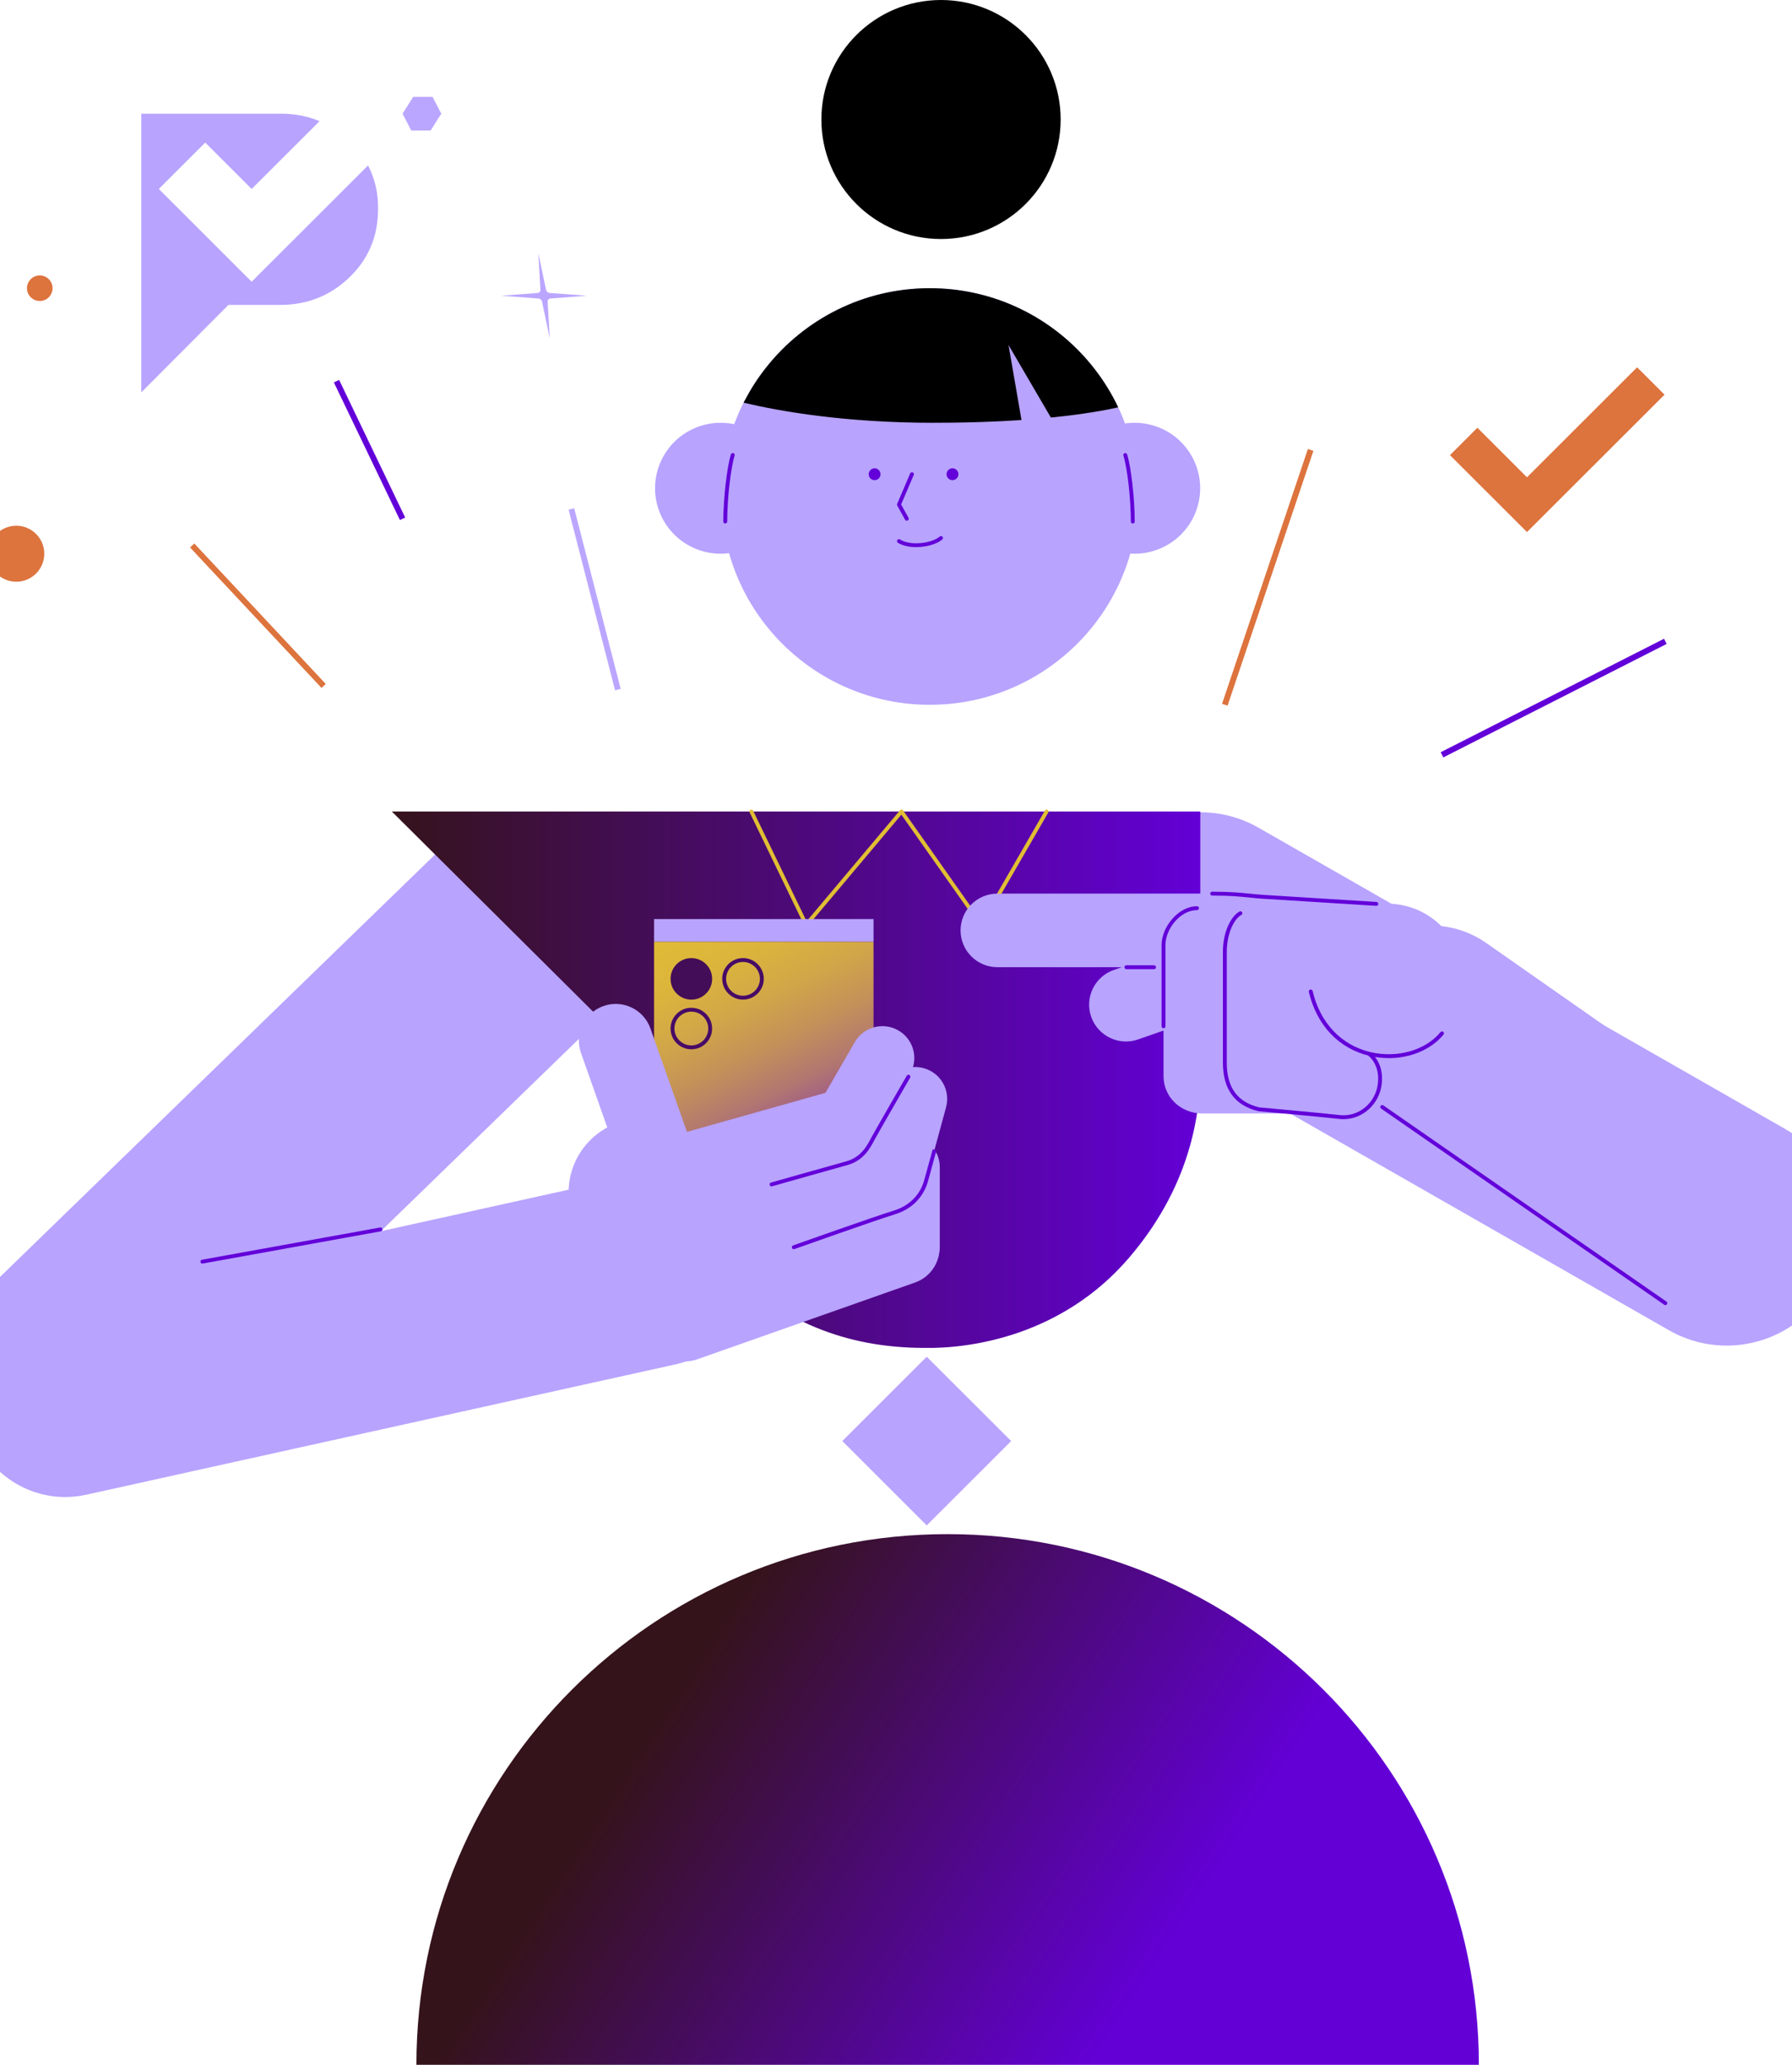 <?xml version="1.0" encoding="UTF-8"?> <svg xmlns="http://www.w3.org/2000/svg" width="316" height="364" viewBox="0 0 316 364" fill="none"><g clip-path="url(#clip0_4009_36809)"><path d="M269.266 93.796L255.686 80.237L260.522 75.407L269.266 84.142L288.688 64.75L293.522 69.577L269.266 93.796Z" fill="#DD733D"></path><path d="M293.431 112.604L254.049 132.608L254.514 133.521L293.896 113.517L293.431 112.604Z" fill="#6300D9"></path><path d="M230.632 79.154L215.494 124.074L216.466 124.401L231.604 79.48L230.632 79.154Z" fill="#DD733D"></path><path d="M77.819 20.044L75.939 23.003H72.518L70.98 20.044L72.859 17.084H76.281L77.819 20.044Z" fill="#BBA6FF"></path><path d="M7.014 53.059C8.26 53.059 9.27 52.051 9.27 50.806C9.27 49.562 8.26 48.553 7.014 48.553C5.768 48.553 4.758 49.562 4.758 50.806C4.758 52.051 5.768 53.059 7.014 53.059Z" fill="#DD733D"></path><path d="M94.927 44.607L96.288 51.086C96.349 51.383 96.619 51.622 96.92 51.643L103.476 52.134L97.053 52.626C96.759 52.65 96.554 52.885 96.571 53.182L96.944 59.661L95.584 53.182C95.522 52.885 95.252 52.646 94.951 52.626L88.395 52.134L94.818 51.643C95.112 51.619 95.317 51.383 95.3 51.086L94.927 44.607Z" fill="#BBA6FF"></path><path d="M2.868 102.548C5.596 102.548 7.807 100.339 7.807 97.615C7.807 94.891 5.596 92.683 2.868 92.683C0.14 92.683 -2.071 94.891 -2.071 97.615C-2.071 100.339 0.14 102.548 2.868 102.548Z" fill="#DD733D"></path><path d="M59.802 66.974L58.877 67.417L70.52 91.673L71.445 91.23L59.802 66.974Z" fill="#6300D9"></path><path d="M101.256 89.6L100.263 89.856L108.461 121.695L109.454 121.44L101.256 89.6Z" fill="#BBA6FF"></path><path d="M34.264 95.811L33.515 96.51L56.694 121.272L57.443 120.573L34.264 95.811Z" fill="#DD733D"></path><path d="M66.669 36.797C66.669 41.61 65.011 45.621 61.634 48.874C58.267 52.127 54.179 53.755 49.363 53.755H40.28L24.919 69.167V20.047H49.366C51.745 20.006 54.056 20.443 56.158 21.28C56.216 21.31 56.288 21.327 56.346 21.358L54.736 22.976L44.379 33.309L36.192 25.133L28.006 33.309L44.375 49.666L63.391 30.677L64.902 29.168C66.067 31.424 66.717 34.019 66.669 36.801V36.797Z" fill="#B8A3FF"></path><path d="M304.467 237.21C301.011 237.21 297.507 236.336 294.294 234.499L201.531 181.45C191.7 175.828 188.296 163.315 193.925 153.501C199.555 143.687 212.086 140.284 221.914 145.906L314.677 198.955C324.508 204.577 327.912 217.09 322.283 226.904C318.495 233.509 311.58 237.21 304.467 237.21Z" fill="#B8A3FF"></path><path d="M11.513 262.982C6.167 262.982 0.827 260.906 -3.196 256.776C-11.092 248.665 -10.907 235.698 -2.786 227.816L76.958 150.408C85.079 142.523 98.065 142.708 105.958 150.818C113.854 158.928 113.669 171.896 105.548 179.778L25.804 257.186C21.819 261.053 16.66 262.982 11.509 262.982H11.513Z" fill="#B8A3FF"></path><path d="M163.42 268.907L178.309 254.039L163.42 239.171L148.531 254.039L163.42 268.907Z" fill="#B8A3FF"></path><path d="M73.43 364C73.43 312.33 115.375 270.447 167.099 270.447C192.979 270.447 216.386 280.926 233.344 297.847C250.302 314.781 260.782 338.174 260.782 364" fill="url(#paint0_linear_4009_36809)"></path><path d="M69.092 143.059H211.659V187.526C211.772 194.415 210.835 208.069 199.039 221.791C187.243 235.513 171.109 237.763 163.038 237.619C149.075 237.619 137.426 232.82 127.985 223.044C118.54 213.298 113.82 201.385 113.82 187.523L69.092 143.056V143.059Z" fill="url(#paint1_linear_4009_36809)"></path><path d="M142.153 163.372C142.153 163.372 142.126 163.372 142.112 163.372C141.996 163.359 141.897 163.287 141.846 163.181L132.189 143.209C132.107 143.038 132.179 142.837 132.35 142.755C132.521 142.673 132.722 142.745 132.808 142.915L142.235 162.413L158.704 142.844C158.773 142.762 158.875 142.714 158.981 142.721C159.087 142.724 159.186 142.779 159.248 142.864L173.006 162.4L184.259 142.892C184.354 142.728 184.563 142.673 184.727 142.765C184.891 142.861 184.946 143.069 184.854 143.233L173.331 163.205C173.273 163.308 173.167 163.369 173.05 163.376C172.934 163.386 172.821 163.328 172.757 163.232L158.944 143.622L142.423 163.256C142.358 163.335 142.263 163.379 142.16 163.379L142.153 163.372Z" fill="#E1BE33"></path><path d="M200.536 93.642C200.899 90.252 199.09 82.777 199.09 82.777Z" fill="#F3E13F"></path><path d="M132.37 75.82C129.598 74.39 126.259 74.083 123.097 75.237C117.105 77.428 114.025 84.057 116.219 90.041C118.414 96.025 125.052 99.1 131.044 96.909" fill="#B8A3FF"></path><path d="M194.78 75.82C197.552 74.39 200.892 74.083 204.053 75.237C210.046 77.428 213.125 84.057 210.931 90.041C208.736 96.025 202.098 99.1 196.106 96.909" fill="#B8A3FF"></path><path d="M127.188 87.528C127.188 107.808 143.651 124.247 163.958 124.247C184.255 124.247 200.718 107.808 200.718 87.528C200.718 79.022 197.826 71.198 192.962 64.979C192.446 64.32 191.909 63.668 191.348 63.044C184.614 55.534 174.842 50.81 163.958 50.81C152.223 50.81 141.767 56.305 135.044 64.856C133.652 66.614 132.432 68.505 131.379 70.509H131.369C128.703 75.602 127.188 81.388 127.188 87.532V87.528Z" fill="#B8A3FF"></path><path d="M167.961 84.644C168.538 84.644 169.006 84.177 169.006 83.6C169.006 83.023 168.538 82.555 167.961 82.555C167.383 82.555 166.915 83.023 166.915 83.6C166.915 84.177 167.383 84.644 167.961 84.644Z" fill="#6300D9"></path><path d="M154.226 84.644C154.804 84.644 155.272 84.177 155.272 83.6C155.272 83.023 154.804 82.555 154.226 82.555C153.648 82.555 153.18 83.023 153.18 83.6C153.18 84.177 153.648 84.644 154.226 84.644Z" fill="#6300D9"></path><path d="M159.904 91.799C159.784 91.799 159.668 91.734 159.603 91.621L158.222 89.119C158.171 89.027 158.164 88.918 158.209 88.819L160.499 83.46C160.574 83.285 160.772 83.207 160.947 83.279C161.121 83.354 161.2 83.552 161.128 83.726L158.903 88.931L160.205 91.287C160.297 91.451 160.236 91.659 160.072 91.751C160.02 91.778 159.962 91.792 159.908 91.792L159.904 91.799Z" fill="#6300D9"></path><path d="M161.562 96.451C160.362 96.451 159.193 96.216 158.339 95.683C158.178 95.584 158.13 95.373 158.229 95.212C158.328 95.052 158.54 95.004 158.701 95.103C160.574 96.274 164.3 95.796 165.715 94.584C165.859 94.461 166.074 94.478 166.197 94.622C166.32 94.765 166.303 94.98 166.16 95.103C165.196 95.929 163.346 96.448 161.562 96.448V96.451Z" fill="#6300D9"></path><path d="M127.893 92.28C127.705 92.28 127.551 92.126 127.551 91.939C127.551 87.924 128.176 82.394 128.891 80.104C128.945 79.923 129.137 79.824 129.318 79.879C129.499 79.933 129.598 80.124 129.544 80.305C128.846 82.545 128.234 87.979 128.234 91.935C128.234 92.123 128.081 92.276 127.893 92.276V92.28Z" fill="#6300D9"></path><path d="M199.753 92.28C199.565 92.28 199.412 92.126 199.412 91.939C199.412 87.979 198.8 82.545 198.102 80.309C198.048 80.128 198.147 79.937 198.328 79.882C198.509 79.828 198.701 79.927 198.755 80.108C199.47 82.398 200.095 87.928 200.095 91.942C200.095 92.13 199.941 92.283 199.753 92.283V92.28Z" fill="#6300D9"></path><path d="M165.937 42.136C177.589 42.136 187.034 32.703 187.034 21.068C187.034 9.432 177.589 0 165.937 0C154.285 0 144.84 9.432 144.84 21.068C144.84 32.703 154.285 42.136 165.937 42.136Z" fill="black"></path><path d="M164.676 74.53C182.522 74.53 192.749 72.806 197.183 71.809C196.024 69.372 194.612 67.082 192.965 64.975C192.449 64.317 191.912 63.665 191.351 63.04C184.618 55.53 174.845 50.806 163.961 50.806C152.227 50.806 141.77 56.302 135.047 64.853C133.655 66.611 132.435 68.502 131.382 70.505H131.372C131.287 70.666 131.208 70.83 131.126 70.99C137.549 72.513 149.02 74.533 164.676 74.533V74.53Z" fill="black"></path><path d="M187.161 76.776L177.843 60.831L180.782 77.82L187.161 76.776Z" fill="#B8A3FF"></path><path d="M11.492 263.906C3.651 263.906 -3.415 258.486 -5.179 250.526C-7.219 241.323 -1.402 232.209 7.814 230.171L111.642 207.212C120.858 205.171 129.984 210.984 132.025 220.187C134.065 229.389 128.248 238.503 119.032 240.541L15.204 263.5C13.96 263.777 12.716 263.906 11.492 263.906Z" fill="#B8A3FF"></path><path d="M115.337 163.543V162.018H154.038V166.022H115.337V163.543Z" fill="#B8A3FF"></path><path d="M115.337 185.14V166.021H154.038V216.224H116.007L115.337 185.14Z" fill="url(#paint2_linear_4009_36809)"></path><path d="M122.934 239.636L161.356 226.094C164.739 224.902 166.513 221.197 165.319 217.82C164.125 214.442 160.415 212.67 157.033 213.862L118.611 227.404C115.228 228.596 113.454 232.301 114.648 235.679C115.842 239.056 119.552 240.828 122.934 239.636Z" fill="#B8A3FF"></path><path d="M131.877 222.849L158.698 213.395C162.08 212.203 163.855 208.499 162.661 205.121C161.467 201.743 157.757 199.971 154.375 201.164L127.553 210.617C124.171 211.809 122.397 215.514 123.591 218.891C124.784 222.269 128.494 224.041 131.877 222.849Z" fill="#B8A3FF"></path><path d="M165.718 219.664V205.748C165.718 202.646 163.201 200.132 160.095 200.132H160.092C156.986 200.132 154.469 202.646 154.469 205.748V219.664C154.469 222.765 156.986 225.279 160.092 225.279H160.095C163.201 225.279 165.718 222.765 165.718 219.664Z" fill="#B8A3FF"></path><path d="M163.173 208.622L166.829 195.192C167.644 192.2 165.875 189.114 162.878 188.301L162.875 188.3C159.878 187.486 156.788 189.253 155.974 192.245L152.317 205.674C151.503 208.667 153.272 211.752 156.268 212.566L156.272 212.567C159.268 213.381 162.358 211.614 163.173 208.622Z" fill="#B8A3FF"></path><path d="M153.509 201.374L160.477 189.322C162.029 186.636 161.108 183.202 158.418 181.651L158.415 181.65C155.726 180.099 152.287 181.019 150.734 183.705L143.766 195.757C142.214 198.443 143.135 201.877 145.825 203.428L145.827 203.429C148.517 204.98 151.956 204.06 153.509 201.374Z" fill="#B8A3FF"></path><path d="M121.853 212.811L149.286 205.079C152.738 204.107 154.746 200.523 153.772 197.076C152.798 193.629 149.21 191.623 145.758 192.596L118.325 200.327C114.873 201.3 112.864 204.883 113.838 208.331C114.813 211.778 118.401 213.784 121.853 212.811Z" fill="#B8A3FF"></path><path d="M123.039 204.908L114.698 181.307C113.504 177.93 109.794 176.158 106.412 177.35C103.029 178.542 101.255 182.247 102.449 185.624L110.79 209.225C111.984 212.603 115.694 214.375 119.076 213.183C122.458 211.99 124.233 208.286 123.039 204.908Z" fill="#B8A3FF"></path><path d="M113.307 223.221C120.509 223.221 126.348 217.391 126.348 210.199C126.348 203.007 120.509 197.176 113.307 197.176C106.105 197.176 100.267 203.007 100.267 210.199C100.267 217.391 106.105 223.221 113.307 223.221Z" fill="#B8A3FF"></path><path d="M136.052 209.144C135.902 209.144 135.765 209.045 135.724 208.895C135.673 208.714 135.779 208.526 135.96 208.471C136.062 208.441 146.375 205.515 149.205 204.74C151.789 204.03 152.835 202.064 153.529 200.764L153.632 200.569C154.343 199.245 159.672 190.028 159.897 189.636C159.993 189.472 160.202 189.417 160.366 189.509C160.53 189.602 160.584 189.813 160.492 189.977C160.438 190.073 154.944 199.576 154.237 200.893L154.134 201.085C153.386 202.488 152.258 204.611 149.386 205.396C146.56 206.174 136.25 209.096 136.148 209.127C136.117 209.137 136.086 209.14 136.055 209.14L136.052 209.144Z" fill="#6300D9"></path><path d="M139.979 220.214C139.839 220.214 139.706 220.128 139.658 219.985C139.593 219.807 139.689 219.613 139.867 219.548C140.01 219.497 154.196 214.459 157.556 213.434C161.449 212.25 162.635 209.311 162.963 208.103C163.534 206.014 164.478 202.6 164.478 202.6L165.137 202.781C165.137 202.781 164.194 206.191 163.627 208.28C163.268 209.598 161.976 212.803 157.758 214.086C154.411 215.104 140.243 220.139 140.099 220.19C140.061 220.203 140.024 220.21 139.983 220.21L139.979 220.214Z" fill="#6300D9"></path><path d="M131.02 169.582C132.664 169.582 134.001 170.916 134.001 172.558C134.001 174.2 132.664 175.535 131.02 175.535C129.376 175.535 128.04 174.2 128.04 172.558C128.04 170.916 129.376 169.582 131.02 169.582ZM131.02 168.899C128.997 168.899 127.356 170.537 127.356 172.558C127.356 174.579 128.997 176.217 131.02 176.217C133.044 176.217 134.685 174.579 134.685 172.558C134.685 170.537 133.044 168.899 131.02 168.899Z" fill="#470B66"></path><path d="M121.91 178.341C123.555 178.341 124.891 179.676 124.891 181.317C124.891 182.959 123.555 184.294 121.91 184.294C120.266 184.294 118.93 182.959 118.93 181.317C118.93 179.676 120.266 178.341 121.91 178.341ZM121.91 177.658C119.887 177.658 118.246 179.297 118.246 181.317C118.246 183.338 119.887 184.977 121.91 184.977C123.934 184.977 125.575 183.338 125.575 181.317C125.575 179.297 123.934 177.658 121.91 177.658Z" fill="#470B66"></path><path d="M121.914 168.899H121.91C119.887 168.899 118.246 170.537 118.246 172.558V172.562C118.246 174.583 119.887 176.221 121.91 176.221H121.914C123.938 176.221 125.578 174.583 125.578 172.562V172.558C125.578 170.537 123.938 168.899 121.914 168.899Z" fill="#440D57"></path><path d="M304.47 233.796C301.083 233.796 297.665 232.796 294.68 230.707L242.491 194.21C234.759 188.803 232.883 178.16 238.297 170.439C243.712 162.717 254.37 160.84 262.102 166.25L314.291 202.747C322.023 208.154 323.899 218.797 318.485 226.519C315.159 231.26 309.857 233.796 304.47 233.796Z" fill="#B8A3FF"></path><path d="M293.665 230.072C293.597 230.072 293.529 230.051 293.47 230.01L243.544 195.428C243.39 195.323 243.349 195.108 243.459 194.954C243.565 194.8 243.78 194.759 243.934 194.869L293.86 229.451C294.014 229.556 294.055 229.772 293.946 229.925C293.881 230.021 293.771 230.072 293.665 230.072Z" fill="#6300D9"></path><path d="M35.683 222.75C35.522 222.75 35.375 222.634 35.348 222.47C35.314 222.286 35.437 222.109 35.625 222.074L67.042 216.391C67.226 216.357 67.404 216.48 67.438 216.667C67.472 216.852 67.349 217.029 67.161 217.063L35.745 222.747C35.724 222.75 35.703 222.754 35.683 222.754V222.75Z" fill="#6300D9"></path><path d="M222.041 195.546L236.243 196.904C239.814 197.246 242.986 194.632 243.328 191.066C243.67 187.501 241.052 184.334 237.482 183.992L223.279 182.634C219.708 182.292 216.537 184.906 216.195 188.472C215.853 192.037 218.47 195.205 222.041 195.546Z" fill="#B8A3FF"></path><path d="M244.618 186.239C252.065 186.239 258.102 180.21 258.102 172.773C258.102 165.336 252.065 159.307 244.618 159.307C237.17 159.307 231.133 165.336 231.133 172.773C231.133 180.21 237.17 186.239 244.618 186.239Z" fill="#B8A3FF"></path><path d="M207.502 167.116L196.406 170.992C193.02 172.175 191.235 175.875 192.42 179.256C193.604 182.637 197.309 184.419 200.695 183.236L211.791 179.36C215.176 178.177 216.961 174.478 215.776 171.097C214.592 167.716 210.887 165.934 207.502 167.116Z" fill="#B8A3FF"></path><path d="M243.284 159.388L213.993 157.558C210.413 157.335 207.328 160.051 207.103 163.626C206.878 167.201 209.597 170.28 213.177 170.504L242.469 172.334C246.048 172.558 249.133 169.841 249.358 166.266C249.583 162.691 246.864 159.612 243.284 159.388Z" fill="#B8A3FF"></path><path d="M213.748 157.532H175.881C172.294 157.532 169.386 160.436 169.386 164.018C169.386 167.6 172.294 170.503 175.881 170.503H213.748C217.335 170.503 220.242 167.6 220.242 164.018C220.242 160.436 217.335 157.532 213.748 157.532Z" fill="#B8A3FF"></path><path d="M205.175 166.561V189.711C205.175 193.293 208.083 196.197 211.669 196.197C215.256 196.197 218.164 193.293 218.164 189.711V166.561C218.164 162.979 215.256 160.075 211.669 160.075C208.083 160.075 205.175 162.979 205.175 166.561Z" fill="#B8A3FF"></path><path d="M235.152 183.324H211.97C208.383 183.324 205.476 186.228 205.476 189.81C205.476 193.392 208.383 196.295 211.97 196.295H235.152C238.739 196.295 241.647 193.392 241.647 189.81C241.647 186.228 238.739 183.324 235.152 183.324Z" fill="#B8A3FF"></path><path d="M216.318 165.516V188.667C216.318 192.249 219.226 195.152 222.813 195.152C226.4 195.152 229.308 192.249 229.308 188.667V165.516C229.308 161.935 226.4 159.031 222.813 159.031C219.226 159.031 216.318 161.935 216.318 165.516Z" fill="#B8A3FF"></path><path d="M203.51 170.848H198.622C198.434 170.848 198.28 170.695 198.28 170.507C198.28 170.319 198.434 170.166 198.622 170.166H203.51C203.698 170.166 203.852 170.319 203.852 170.507C203.852 170.695 203.698 170.848 203.51 170.848Z" fill="#6300D9"></path><path d="M236.923 197.296C236.681 197.296 236.438 197.282 236.192 197.255C232.739 196.866 222.105 195.907 221.999 195.9C221.982 195.9 221.969 195.896 221.952 195.893C217.768 194.92 215.645 192.039 215.645 187.332V167.79C215.645 164.175 217.156 161.434 218.578 160.69C218.745 160.601 218.95 160.666 219.039 160.833C219.128 161 219.063 161.205 218.896 161.294C217.634 161.953 216.329 164.564 216.329 167.79V187.332C216.329 191.732 218.212 194.312 222.082 195.22C222.649 195.272 232.883 196.193 236.267 196.576C239.559 196.951 242.57 194.463 242.974 191.036C243.374 187.66 241.377 186.185 241.357 186.168C241.203 186.059 241.169 185.844 241.278 185.69C241.388 185.536 241.603 185.502 241.757 185.612C241.852 185.68 244.098 187.342 243.65 191.114C243.233 194.657 240.29 197.292 236.917 197.292L236.923 197.296Z" fill="#6300D9"></path><path d="M205.175 181.266C204.987 181.266 204.833 181.113 204.833 180.925V166.561C204.833 163.499 207.715 159.761 211.081 159.761C211.269 159.761 211.423 159.915 211.423 160.103C211.423 160.29 211.269 160.444 211.081 160.444C208.084 160.444 205.517 163.806 205.517 166.561V180.925C205.517 181.113 205.363 181.266 205.175 181.266Z" fill="#6300D9"></path><path d="M244.891 186.53C243.783 186.53 242.662 186.403 241.551 186.147C236.109 184.878 232.192 180.764 230.801 174.856C230.757 174.671 230.873 174.487 231.054 174.446C231.239 174.405 231.423 174.518 231.464 174.699C232.794 180.344 236.526 184.273 241.705 185.482C246.415 186.581 251.365 185.161 254.021 181.949C254.141 181.802 254.356 181.781 254.503 181.904C254.65 182.024 254.67 182.239 254.547 182.386C252.363 185.031 248.726 186.533 244.891 186.533V186.53Z" fill="#6300D9"></path><path d="M242.707 159.686C242.707 159.686 242.693 159.686 242.686 159.686L222.792 158.44C221.907 158.386 221.151 158.307 220.352 158.225C218.673 158.055 216.94 157.877 213.748 157.877C213.56 157.877 213.406 157.723 213.406 157.536C213.406 157.348 213.56 157.194 213.748 157.194C216.974 157.194 218.728 157.375 220.42 157.546C221.213 157.628 221.962 157.703 222.833 157.758L242.727 159.003C242.915 159.014 243.059 159.178 243.048 159.365C243.038 159.546 242.888 159.686 242.707 159.686Z" fill="#6300D9"></path></g><defs><linearGradient id="paint0_linear_4009_36809" x1="115.184" y1="304.984" x2="197.051" y2="358.062" gradientUnits="userSpaceOnUse"><stop stop-color="#35131B"></stop><stop offset="1" stop-color="#6300D6"></stop></linearGradient><linearGradient id="paint1_linear_4009_36809" x1="69.092" y1="190.343" x2="211.669" y2="190.343" gradientUnits="userSpaceOnUse"><stop stop-color="#35131B"></stop><stop offset="1" stop-color="#6300D6"></stop></linearGradient><linearGradient id="paint2_linear_4009_36809" x1="112.695" y1="146.251" x2="144.434" y2="210.213" gradientUnits="userSpaceOnUse"><stop stop-color="#E3C033"></stop><stop offset="0.24" stop-color="#E1BD35"></stop><stop offset="0.39" stop-color="#DBB43C"></stop><stop offset="0.51" stop-color="#D1A648"></stop><stop offset="0.62" stop-color="#C49159"></stop><stop offset="0.73" stop-color="#B27770"></stop><stop offset="0.82" stop-color="#9C568C"></stop><stop offset="0.91" stop-color="#822FAC"></stop><stop offset="0.99" stop-color="#6503D2"></stop><stop offset="1" stop-color="#6300D5"></stop></linearGradient><clipPath id="clip0_4009_36809"><rect width="316" height="364" fill="white"></rect></clipPath></defs></svg> 
